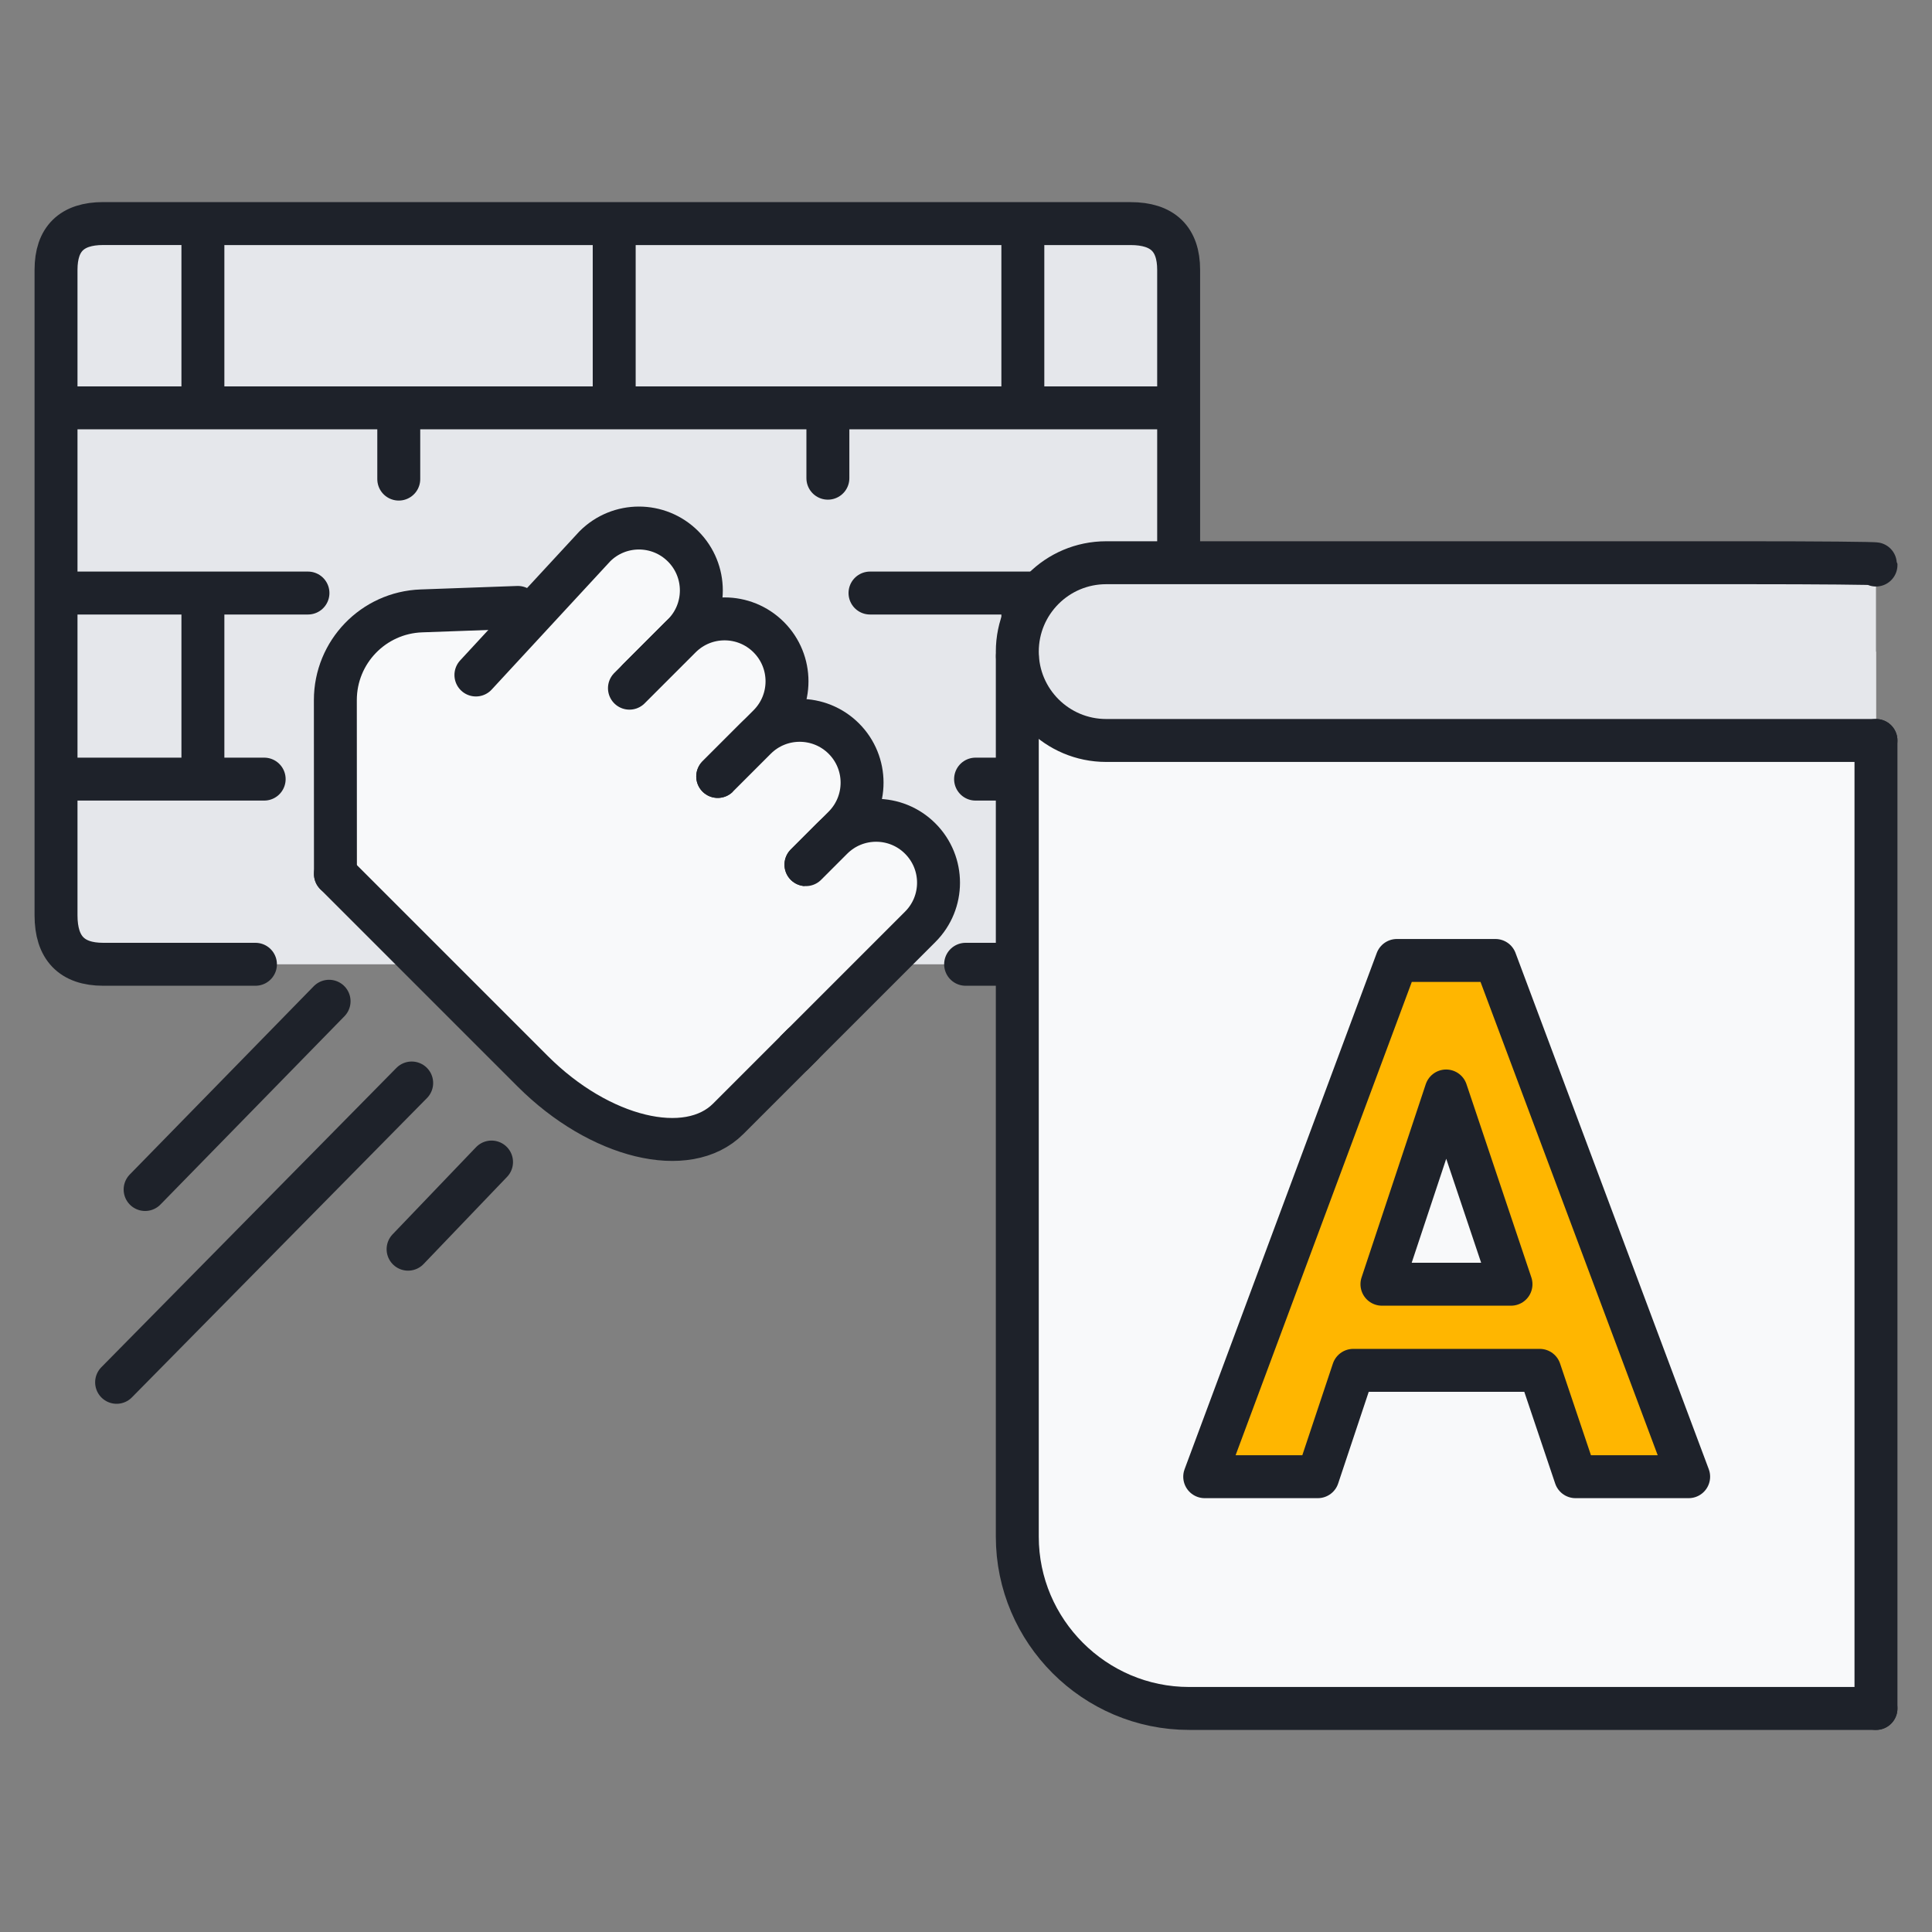 <?xml version="1.0" encoding="UTF-8"?><svg id="artwork" xmlns="http://www.w3.org/2000/svg" width="45" height="45" viewBox="0 0 45 45"><rect x="0" y="0" width="45" height="45" fill="#808080" stroke="none"/><defs><style>.cls-1{fill-rule:evenodd;}.cls-1,.cls-2{fill:none;}.cls-1,.cls-2,.cls-3,.cls-4{stroke:#1e222a;stroke-linecap:round;stroke-linejoin:round;}.cls-3{fill:#ffb600;}.cls-5,.cls-4{fill:#f8f9fa;}.cls-6{fill:#e5e7eb;}</style></defs><rect class="cls-6" x="1.305" y="5.207" width="26.148" height="17.253" rx="1.68" ry="1.68" transform="translate(28.758 27.667) rotate(180)"/><path class="cls-1" d="M6.153,18.147H1.305v3.173c0,.76.366,1.14,1.099,1.14h3.546M4.726,18.147v-4.334H1.305v4.334M7.173,13.813h-2.447M19.283,11.138v-1.638h-9.995v1.659M9.288,9.5H1.305v4.313M14.306,9.5v-4.292H4.726v4.292M4.726,5.207h-2.322c-.733,0-1.099.359-1.099,1.078v3.214M27.453,13.813h-3.629v4.334h3.629v-8.647M23.824,18.147h-1.101M20.264,13.813h3.56M22.491,22.46h3.843c.747,0,1.12-.38,1.12-1.14v-3.173M19.283,9.5h4.541v-4.292h-9.518M23.824,9.5h3.629v-3.214c0-.719-.373-1.078-1.12-1.078h-2.509"/><path class="cls-5" d="M12.181,24.724l-2.105-2.105c-3.252-2.779-1.689-4.427,0-6.116l.427-.427c1.689-1.689,4.427-1.689,6.116,0l2.105,2.105c1.689,1.689,1.689,4.427,0,6.116l-.427.427c-1.689,1.689-4.427,1.689-6.116,0Z"/><path class="cls-4" d="M12.062,14.148l-2.247.081c-1.119.04-2.004.959-2.004,2.078l.002,4.049"/><path class="cls-4" d="M14.871,15.819l1.039-1.039c.568-.568.567-1.488-0-2.055h0c-.568-.568-1.488-.568-2.055,0l-2.77,2.997"/><path class="cls-4" d="M14.661,16.029l1.188-1.188c.568-.568,1.488-.568,2.056,0h0c.568.568.568,1.488,0,2.056l-1.188,1.188"/><path class="cls-4" d="M16.717,18.085l.882-.882c.567-.567,1.487-.567,2.055,0h0c.567.567.567,1.487 0,2.055l-.882.882"/><path class="cls-4" d="M18.772,20.139l.607-.607c.568-.568,1.488-.568,2.055,0h0c.568.568.568,1.488 0,2.055l-2.96,2.96"/><path class="cls-5" d="M18.684,24.337l-1.723,1.723c-.947.947-2.995.45-4.551-1.106l-1.743-1.743-2.841-2.841-.013-.013"/><path class="cls-2" d="M18.684,24.337l-1.723,1.723c-.947.947-2.995.45-4.551-1.106l-1.743-1.743-2.841-2.841-.013-.013"/><line class="cls-2" x1="9.589" y1="25.225" x2="2.716" y2="32.197"/><line class="cls-2" x1="11.449" y1="27.066" x2="9.505" y2="29.096"/><line class="cls-2" x1="7.665" y1="23.321" x2="3.38" y2="27.706"/><path class="cls-5" d="M23.695,15.177h20v24.616h-16.435c-1.967,0-3.564-1.597-3.564-3.564V15.177h0Z"/><path class="cls-6" d="M25.556,13.106h18.139v4.14h-18.139c-1.027,0-1.861-.834-1.861-1.861v-.419c0-1.027.834-1.861,1.861-1.861Z"/><path class="cls-2" d="M43.695,17.247h-17.93c-1.143,0-2.07-.927-2.07-2.07v-0c0-1.143.927-2.07,2.07-2.07h14.93c1.65,0,3,.012,3,.027v.027"/><path class="cls-2" d="M43.695,39.793h-16c-2.2,0-4-1.8-4-4V15.291"/><line class="cls-2" x1="43.695" y1="17.247" x2="43.695" y2="39.793"/><path class="cls-3" d="M35.863,31.918h-4.343l-.826,2.477h-2.634l4.476-12.024h2.295l4.501,12.024h-2.635l-.834-2.477ZM32.188,29.912h3.006l-1.511-4.501-1.495,4.501Z"/></svg>
